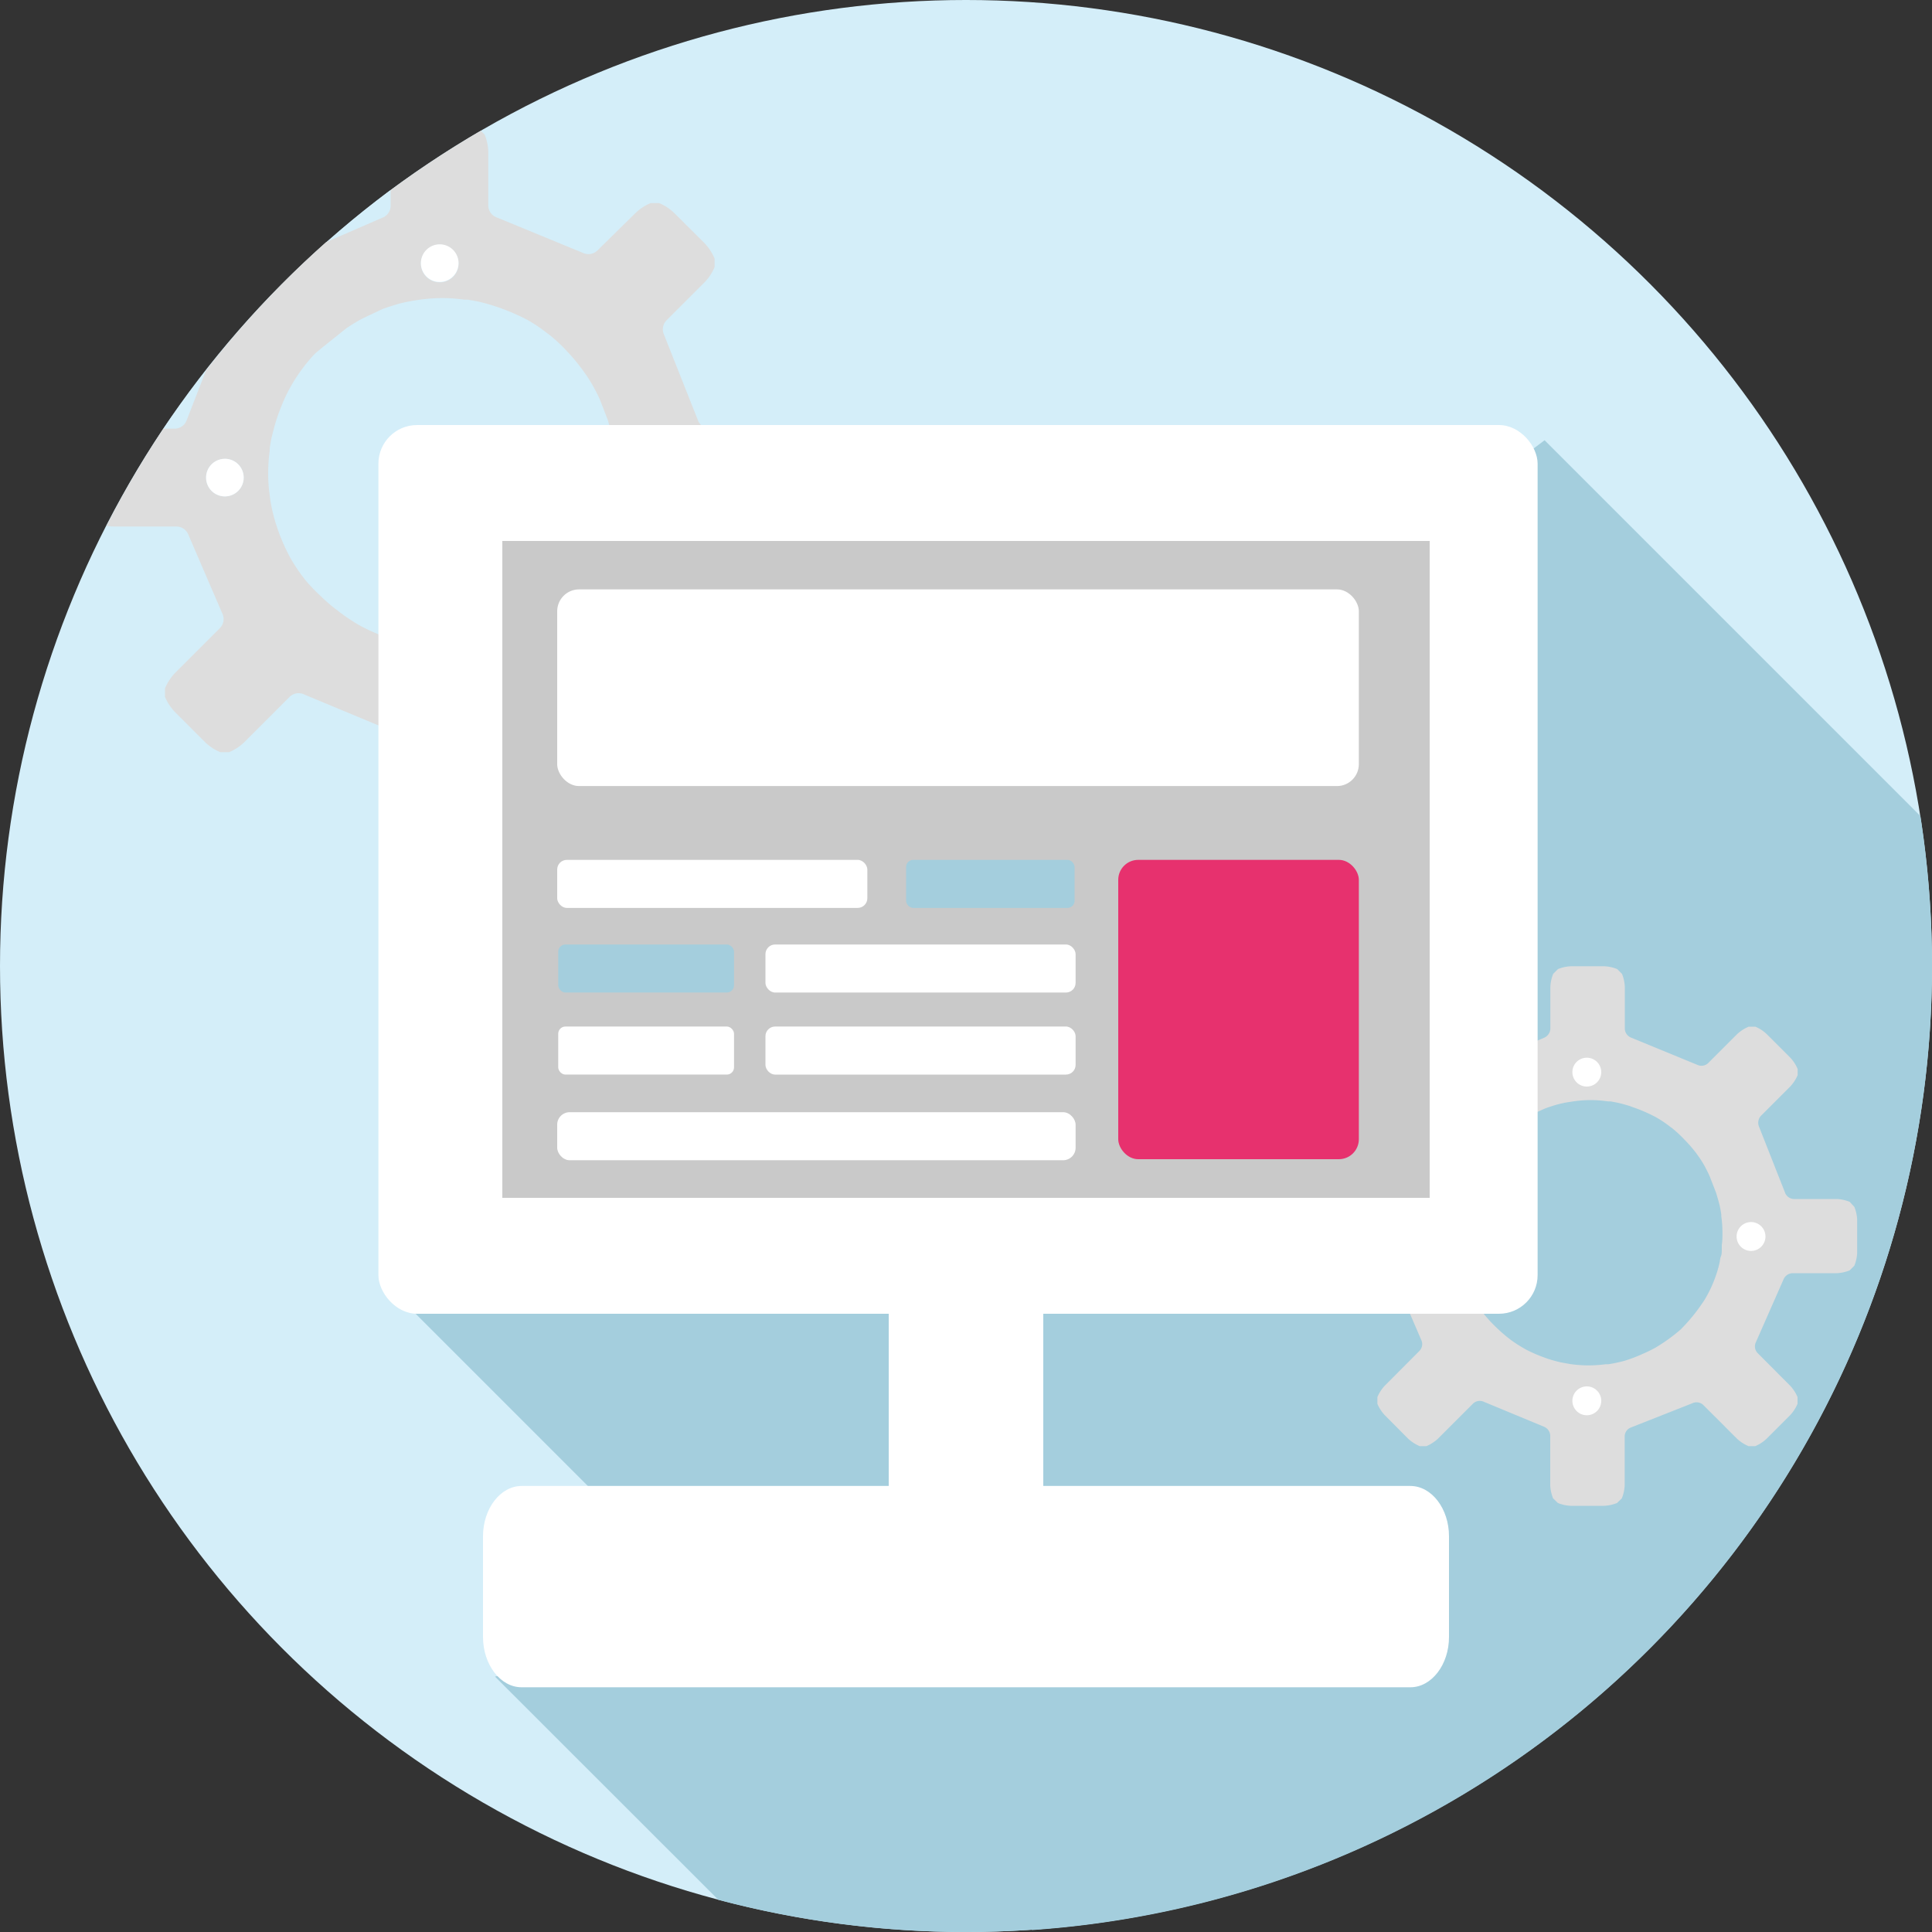 <svg xmlns="http://www.w3.org/2000/svg" width="150" height="150" viewBox="0 0 150 150"><rect x="0" y="0" width="150" height="150" fill="#333333" stroke="none"/><defs><style>.cls-1{fill:#d4eef9;}.cls-2{fill:#a4cedd;}.cls-3{fill:#fff;}.cls-4{fill:#ddd;}.cls-5{fill:#c9c9c9;}.cls-6{fill:#e7316e;}</style></defs><g id="レイヤー_2" data-name="レイヤー 2"><g id="レイヤー_1-2" data-name="レイヤー 1"><circle class="cls-1" cx="75" cy="75" r="75"/><path class="cls-2" d="M150,75a75.66,75.66,0,0,0-.9-11.64L119.92,34.18,31.27,101l48.85,48.85A75,75,0,0,0,150,75Z"/><path class="cls-2" d="M38.43,130.17,55.77,147.5a74.88,74.88,0,0,0,32.65,1.28l-18-26Z"/><path class="cls-3" d="M112.5,127.09c0,2.15-1.35,3.91-3,3.91h-69c-1.65,0-3-1.76-3-3.91v-7.81c0-2.15,1.35-3.91,3-3.91h69c1.65,0,3,1.76,3,3.91Z"/><rect class="cls-3" x="69" y="51.5" width="12" height="75" rx="3"/><path class="cls-4" d="M143.61,93.31a3,3,0,0,0-1-.22h-3.35a.76.76,0,0,1-.68-.52l-2-5.07a.8.8,0,0,1,.13-.86L139,84.35a3,3,0,0,0,.57-.88V83a3,3,0,0,0-.57-.88l-1.84-1.84a2.9,2.9,0,0,0-.88-.57h-.51a3.08,3.08,0,0,0-.89.57l-2.26,2.26a.76.76,0,0,1-.85.13l-5.11-2.1a.78.78,0,0,1-.51-.69V76.61a3,3,0,0,0-.22-1l-.37-.37a3,3,0,0,0-1-.22h-2.6a3,3,0,0,0-1,.22l-.37.37a3,3,0,0,0-.22,1v3.26a.8.8,0,0,1-.51.71l-5,2.16a.75.75,0,0,1-.84-.12l-2.39-2.39a3.08,3.08,0,0,0-.89-.57h-.51a3.08,3.08,0,0,0-.89.57l-1.83,1.84a3,3,0,0,0-.57.88v.52a3,3,0,0,0,.57.88l2.47,2.47a.78.78,0,0,1,.13.86l-1.9,4.89a.75.75,0,0,1-.68.52h-3.64a3,3,0,0,0-1,.22l-.36.36a2.8,2.8,0,0,0-.22,1v2.6a2.8,2.8,0,0,0,.22,1l.36.36a3,3,0,0,0,1,.22h3.74a.8.8,0,0,1,.71.52l2,4.65a.76.76,0,0,1-.12.85l-2.71,2.72a3,3,0,0,0-.57.88v.52a3,3,0,0,0,.57.88l1.83,1.84a3.08,3.08,0,0,0,.89.57h.51a3.08,3.08,0,0,0,.89-.57l2.74-2.74a.76.76,0,0,1,.85-.13l4.63,1.92a.78.78,0,0,1,.51.7v3.87a3.12,3.12,0,0,0,.22,1l.37.36a3,3,0,0,0,1,.22h2.6a3,3,0,0,0,1-.22l.37-.36a3.12,3.12,0,0,0,.22-1v-3.83a.75.75,0,0,1,.51-.68l4.74-1.87a.76.76,0,0,1,.85.13l2.63,2.63a3.08,3.08,0,0,0,.89.57h.51a2.9,2.9,0,0,0,.88-.57l1.84-1.84a3,3,0,0,0,.57-.88v-.52a3,3,0,0,0-.57-.88l-2.54-2.55a.75.75,0,0,1-.12-.84l2.13-4.84a.79.79,0,0,1,.7-.51h3.45a3,3,0,0,0,1-.22l.36-.36a3,3,0,0,0,.22-1V94.7a3,3,0,0,0-.22-1ZM126.1,105.66a12.18,12.18,0,0,1-1.23.26l-.2,0a11.57,11.57,0,0,1-1.33.09,10.85,10.85,0,0,1-1.4-.1l-.33-.06a7.93,7.93,0,0,1-.81-.17,9.43,9.43,0,0,1-1-.32,11.43,11.43,0,0,1-1.28-.56,11.1,11.1,0,0,1-1.18-.74l-.17-.13a12.15,12.15,0,0,1-1-.87h0a11.62,11.62,0,0,1-.93-1l-.09-.13a10.14,10.14,0,0,1-.77-1.16,12.59,12.59,0,0,1-.61-1.34c-.11-.27-.24-.66-.3-.86l0-.18-.09-.35c0-.16-.07-.32-.1-.48s-.06-.35-.08-.52,0-.25,0-.38c0-.31,0-.62,0-.94a9.11,9.11,0,0,1,.09-1.29.59.59,0,0,1,0-.13c0-.4.11-.67.11-.67.07-.29.2-.75.29-1a13.26,13.26,0,0,1,.6-1.53,10.24,10.24,0,0,1,1.69-2.41h0l.4-.37,1.46-1.17a10.64,10.64,0,0,1,.92-.55l1.2-.54c.27-.1.73-.25,1-.32a7.93,7.93,0,0,1,.81-.17l.33-.05a9.33,9.33,0,0,1,1.4-.11,10,10,0,0,1,1.34.1l.19,0c.42.07.71.14.71.14.29.07.76.2,1,.3a12.38,12.38,0,0,1,1.79.77,8.69,8.69,0,0,1,1.14.76l.13.09a10.41,10.41,0,0,1,1,.93h0a10.63,10.63,0,0,1,.87,1l.13.18c.27.37.46.7.46.7.15.26.37.69.5,1l.48,1.24c.09.29.22.75.28,1,0,0,.06.27.12.67,0,0,0,.09,0,.13a9.11,9.11,0,0,1,.09,1.29c0,.32,0,.63-.05.94,0,.13,0,.26,0,.38s0,.35-.07.52-.07.32-.1.47l-.09.37c-.05.18-.1.36-.16.53a9.79,9.79,0,0,1-.92,2,14,14,0,0,1-1.47,1.9l-.37.39h0a13.85,13.85,0,0,1-1.95,1.41,10.64,10.64,0,0,1-1,.49A11.21,11.21,0,0,1,126.1,105.66Z"/><path class="cls-3" d="M136,97.12A1.12,1.12,0,1,1,137.07,96,1.12,1.12,0,0,1,136,97.12Z"/><path class="cls-3" d="M110.44,97.12A1.12,1.12,0,1,1,111.55,96,1.12,1.12,0,0,1,110.44,97.12Z"/><path class="cls-3" d="M122.08,108.76a1.12,1.12,0,1,1,1.11,1.12A1.12,1.12,0,0,1,122.08,108.76Z"/><path class="cls-3" d="M122.08,83.24a1.12,1.12,0,1,1,1.11,1.12A1.12,1.12,0,0,1,122.08,83.24Z"/><path class="cls-1" d="M21,38.42c0,.22.07.44.1.67s.08.42.13.62l.12.47.07.24c.07.25.24.76.38,1.12a15.48,15.48,0,0,0,.81,1.75,13.4,13.4,0,0,0,1,1.5l.13.17a13,13,0,0,0,1.21,1.37h0a12.21,12.21,0,0,0,1.34,1.14,1.84,1.84,0,0,0,.22.17,13.52,13.52,0,0,0,1.53,1,14.65,14.65,0,0,0,1.68.74c.37.13,1,.32,1.34.42,0,0,.47.12,1.05.22l.44.07a13.83,13.83,0,0,0,1.83.14,12.25,12.25,0,0,0,1.73-.13l.26,0a14.82,14.82,0,0,0,1.61-.33A15.06,15.06,0,0,0,39.76,49,11.31,11.31,0,0,0,41,48.37a18.29,18.29,0,0,0,2.54-1.85h0s.22-.23.48-.51A18,18,0,0,0,46,43.53a13.82,13.82,0,0,0,1.21-2.65c.07-.23.13-.46.2-.7l.12-.47c0-.2.09-.41.12-.62s.08-.45.11-.67l.06-.5c0-.41.06-.82.06-1.23A13.29,13.29,0,0,0,47.72,35l0-.17c-.08-.53-.15-.87-.15-.87-.09-.38-.26-1-.37-1.36L46.54,31c-.16-.35-.45-.91-.65-1.24a9.75,9.75,0,0,0-.61-.92c-.05-.08-.11-.15-.17-.23A13.13,13.13,0,0,0,44,27.25h0A12.3,12.3,0,0,0,42.6,26l-.17-.12a12.42,12.42,0,0,0-1.49-1,17.11,17.11,0,0,0-2.34-1c-.37-.12-1-.3-1.35-.39,0,0-.38-.09-.93-.17l-.25,0a12.5,12.5,0,0,0-1.74-.13,13.83,13.83,0,0,0-1.83.14l-.44.07c-.58.1-1.05.22-1.05.22-.37.1-1,.29-1.33.43l-1.57.69c-.34.18-.88.51-1.2.73L25,27l-.52.48h0a13.1,13.1,0,0,0-2.2,3.15,15.84,15.84,0,0,0-.8,2c-.12.37-.28,1-.37,1.36,0,0-.08.34-.15.87l0,.17a13.29,13.29,0,0,0-.11,1.68q0,.62.06,1.23Z"/><path class="cls-1" d="M30.33,16V14.75c-1.73,1.29-3.4,2.66-5,4.09L29.67,17A1,1,0,0,0,30.33,16Z"/><path class="cls-1" d="M14.48,32.61,16,28.75c-1.15,1.47-2.27,3-3.31,4.53h.92A1,1,0,0,0,14.48,32.61Z"/><path class="cls-4" d="M13.72,40.88a1,1,0,0,1,.92.67l2.62,6.08a1,1,0,0,1-.16,1.11l-3.54,3.54a4.05,4.05,0,0,0-.75,1.16v.67a4,4,0,0,0,.75,1.15l2.4,2.4a3.78,3.78,0,0,0,1.15.74h.67a3.78,3.78,0,0,0,1.15-.74l3.58-3.58a1,1,0,0,1,1.11-.16l6,2.5a1,1,0,0,1,.67.91v5.05a3.83,3.83,0,0,0,.29,1.34l.48.48a3.83,3.83,0,0,0,1.34.29h3.39a3.83,3.83,0,0,0,1.34-.29l.48-.48a3.82,3.82,0,0,0,.28-1.34v-5a1,1,0,0,1,.68-.89l6.18-2.44a1,1,0,0,1,1.11.17l3.44,3.43a3.78,3.78,0,0,0,1.15.74h.67a3.78,3.78,0,0,0,1.15-.74l2.4-2.4a3.81,3.81,0,0,0,.75-1.15v-.67a3.85,3.85,0,0,0-.75-1.16L51.39,49a1,1,0,0,1-.15-1.1L54,41.55a1,1,0,0,1,.92-.67h4.49a3.82,3.82,0,0,0,1.34-.28l.48-.48a3.83,3.83,0,0,0,.29-1.34V35.39a3.83,3.83,0,0,0-.29-1.34l-.48-.48a3.83,3.83,0,0,0-1.34-.29H55.07a1,1,0,0,1-.89-.67L51.56,26a1,1,0,0,1,.17-1.11l3-3a3.81,3.81,0,0,0,.75-1.15v-.67a4,4,0,0,0-.75-1.16l-2.4-2.39a3.81,3.81,0,0,0-1.15-.75h-.67a3.81,3.81,0,0,0-1.15.75l-3,2.95a1,1,0,0,1-1.11.16l-6.66-2.74a1,1,0,0,1-.68-.9v-4.2a3.87,3.87,0,0,0-.28-1.34l-.3-.3a78.58,78.58,0,0,0-7,4.61V16a1,1,0,0,1-.66.91l-4.35,1.89A74.85,74.85,0,0,0,16,28.75l-1.5,3.86a1,1,0,0,1-.89.67h-.92a73.6,73.6,0,0,0-4.42,7.54,3.28,3.28,0,0,0,.59.06ZM34.14,55.19a1.46,1.46,0,1,1,1.45-1.46A1.46,1.46,0,0,1,34.14,55.19ZM50.79,35.63a1.46,1.46,0,1,1-1.46,1.45A1.45,1.45,0,0,1,50.79,35.63ZM34.14,19a1.46,1.46,0,1,1-1.46,1.46A1.46,1.46,0,0,1,34.14,19ZM20.94,35l0-.17c.07-.53.15-.87.15-.87.09-.38.25-1,.37-1.36a15.84,15.84,0,0,1,.8-2,13.1,13.1,0,0,1,2.2-3.15h0L25,27l1.9-1.52c.32-.22.86-.55,1.2-.73L29.68,24c.36-.14,1-.33,1.33-.43,0,0,.47-.12,1.05-.22l.44-.07a13.83,13.83,0,0,1,1.83-.14,12.5,12.5,0,0,1,1.74.13l.25,0c.55.08.93.17.93.17.38.09,1,.27,1.35.39a17.11,17.11,0,0,1,2.34,1,12.42,12.42,0,0,1,1.49,1l.17.12A12.3,12.3,0,0,1,44,27.25h0a13.13,13.13,0,0,1,1.13,1.34c.06.08.12.15.17.23a9.75,9.75,0,0,1,.61.92c.2.33.49.89.65,1.24l.63,1.63c.11.37.28,1,.37,1.36,0,0,.07.34.15.87l0,.17a13.29,13.29,0,0,1,.11,1.68c0,.41,0,.82-.06,1.23l-.06.5c0,.22-.06.45-.11.67s-.08.42-.12.62l-.12.47c-.07.24-.13.47-.2.7A13.82,13.82,0,0,1,46,43.53,18,18,0,0,1,44,46c-.26.28-.47.51-.48.51h0A18.29,18.29,0,0,1,41,48.37a11.31,11.31,0,0,1-1.25.64,15.06,15.06,0,0,1-1.83.68,14.82,14.82,0,0,1-1.61.33l-.26,0a12.25,12.25,0,0,1-1.73.13,13.83,13.83,0,0,1-1.83-.14L32.06,50c-.58-.1-1.05-.22-1.05-.22-.37-.1-1-.29-1.34-.42A14.65,14.65,0,0,1,28,48.6a13.52,13.52,0,0,1-1.53-1,1.84,1.84,0,0,1-.22-.17,12.21,12.21,0,0,1-1.34-1.14h0A13,13,0,0,1,23.68,45l-.13-.17a13.4,13.4,0,0,1-1-1.5,15.48,15.48,0,0,1-.81-1.75c-.14-.36-.31-.87-.38-1.12l-.07-.24-.12-.47c-.05-.2-.09-.41-.13-.62s-.07-.45-.1-.67l-.06-.5q-.06-.62-.06-1.23A13.29,13.29,0,0,1,20.94,35Zm-3.46.62A1.46,1.46,0,1,1,16,37.08,1.45,1.45,0,0,1,17.48,35.63Z"/><path class="cls-3" d="M50.79,38.54a1.46,1.46,0,1,0-1.46-1.46A1.45,1.45,0,0,0,50.79,38.54Z"/><path class="cls-3" d="M17.48,38.54A1.46,1.46,0,1,0,16,37.08,1.46,1.46,0,0,0,17.48,38.54Z"/><path class="cls-3" d="M34.14,52.28a1.46,1.46,0,1,0,1.45,1.45A1.45,1.45,0,0,0,34.14,52.28Z"/><path class="cls-3" d="M34.14,21.89a1.46,1.46,0,1,0-1.46-1.46A1.45,1.45,0,0,0,34.14,21.89Z"/><rect class="cls-3" x="29.38" y="33" width="90" height="69" rx="3"/><polygon class="cls-5" points="111 93 39 93 39 42 111 42 111 93 111 93"/><rect class="cls-3" x="43.26" y="45.76" width="62.24" height="15.27" rx="1.7"/><rect class="cls-6" x="86.82" y="66.76" width="18.68" height="23.24" rx="1.55"/><rect class="cls-3" x="43.26" y="66.76" width="24.08" height="3.73" rx="0.75"/><rect class="cls-3" x="59.43" y="73.33" width="24.08" height="3.73" rx="0.75"/><rect class="cls-3" x="43.26" y="86.35" width="40.25" height="3.73" rx="0.97"/><rect class="cls-2" x="43.34" y="73.33" width="13.65" height="3.73" rx="0.56"/><rect class="cls-2" x="70.35" y="66.76" width="13.08" height="3.73" rx="0.55"/><rect class="cls-3" x="59.43" y="79.7" width="24.08" height="3.73" rx="0.75"/><rect class="cls-3" x="43.34" y="79.7" width="13.65" height="3.73" rx="0.56"/></g></g></svg>